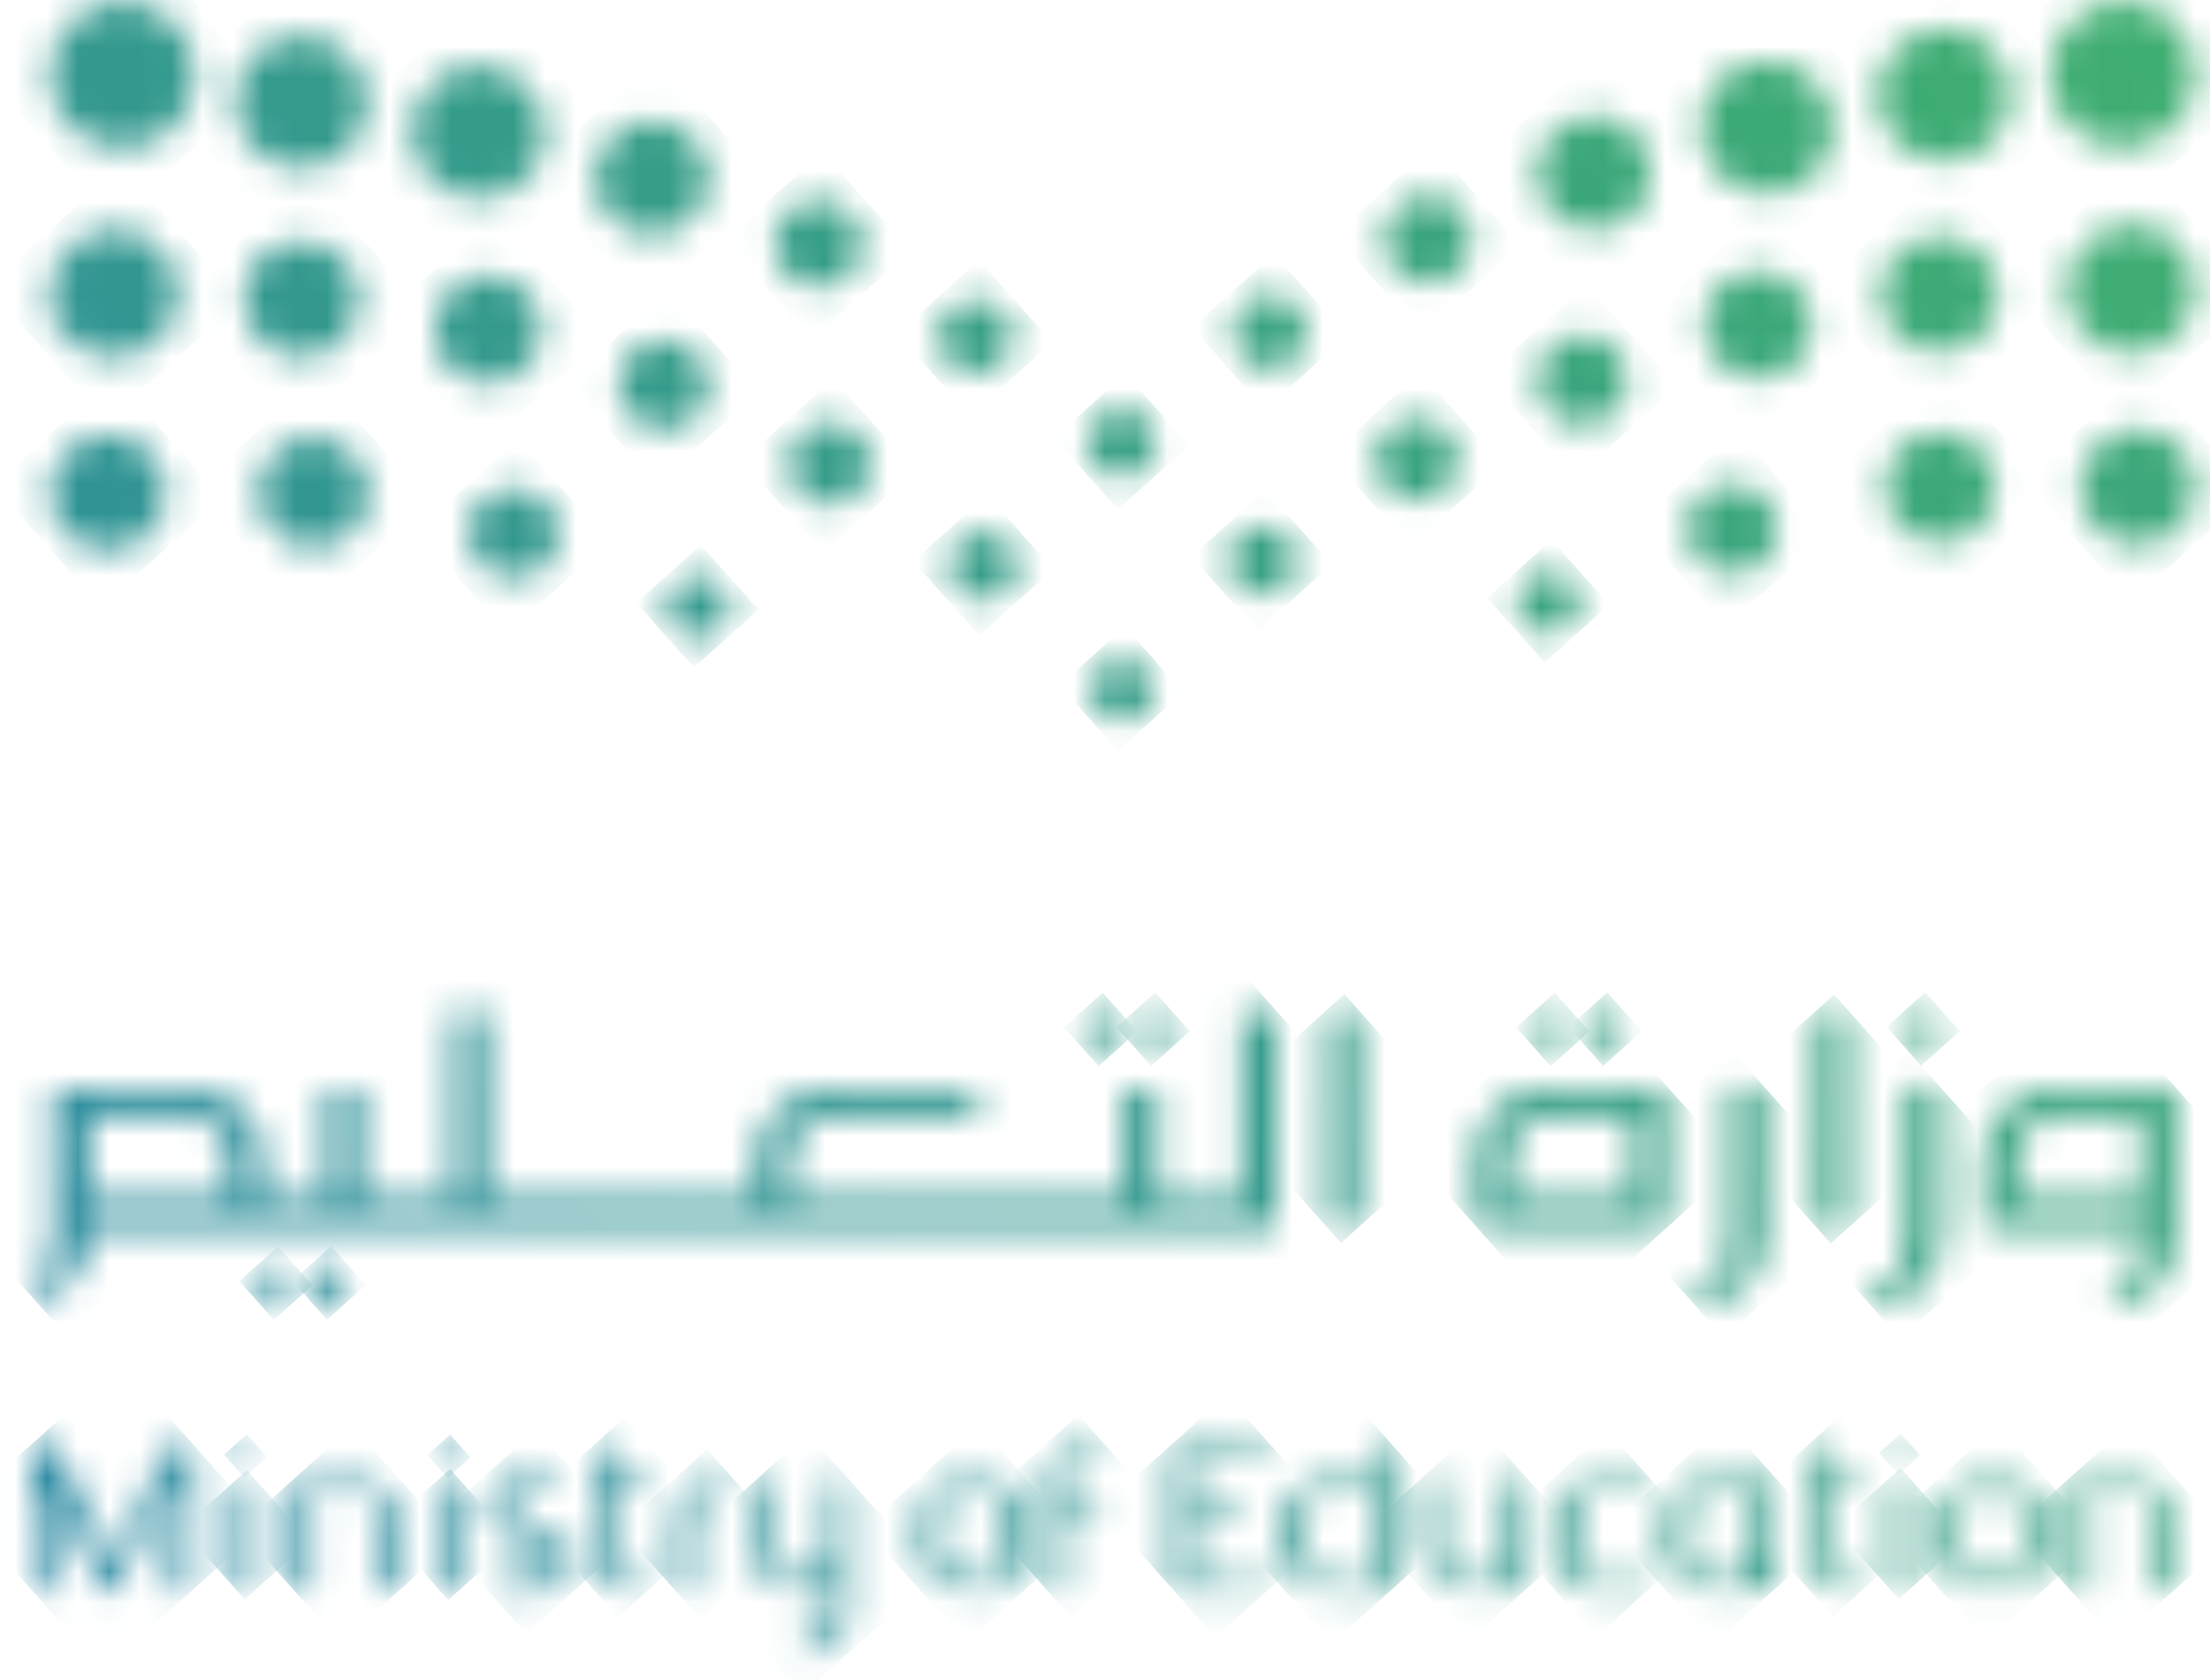 <svg xmlns="http://www.w3.org/2000/svg" width="71" height="54" fill="none"><mask id="a" width="5" height="5" x="66" y="13" maskUnits="userSpaceOnUse" style="mask-type:luminance"><path fill="#fff" d="M68.68 13.82c-.963 0-1.828.902-1.828 1.853 0 .476.195.952.538 1.296.343.344.817.557 1.29.541a1.84 1.84 0 0 0 1.29-.541c.343-.345.538-.804.538-1.296 0-.475-.18-.967-.538-1.312a1.84 1.84 0 0 0-1.29-.54Z"/></mask><g mask="url(#a)"><path fill="url(#b)" d="m68.87 11.927-3.882 3.487 3.472 3.9 3.882-3.487-3.471-3.9Z"/></g><mask id="c" width="4" height="4" x="54" y="15" maskUnits="userSpaceOnUse" style="mask-type:luminance"><path fill="#fff" d="M54.41 16.324a1.426 1.426 0 0 0 .588 1.935 1.405 1.405 0 0 0 1.665-.246c.098-.082.18-.197.245-.328a1.426 1.426 0 0 0-1.258-2.1c-.506 0-.995.263-1.24.739Z"/></mask><g mask="url(#c)"><path fill="url(#d)" d="m55.825 13.903-3.274 2.94 2.905 3.265 3.274-2.94-2.905-3.264Z"/></g><mask id="e" width="5" height="5" x="60" y="13" maskUnits="userSpaceOnUse" style="mask-type:luminance"><path fill="#fff" d="M60.94 14.586c-.572.77-.441 1.87.326 2.46a1.737 1.737 0 0 0 2.302-.132.64.64 0 0 0 .13-.164c.588-.77.457-1.87-.31-2.46a1.753 1.753 0 0 0-2.433.295"/></mask><g mask="url(#e)"><path fill="url(#f)" d="m62.5 11.927-4.004 3.596 3.57 4.01 4.003-3.596-3.569-4.01Z"/></g><mask id="g" width="3" height="3" x="48" y="18" maskUnits="userSpaceOnUse" style="mask-type:luminance"><path fill="#fff" d="M49.738 18.375c-.523 0-.98.46-.98.984a.97.97 0 0 0 .277.69c.18.18.425.295.703.295a.948.948 0 0 0 .702-.296.906.906 0 0 0 .278-.689c0-.262-.098-.525-.278-.705a.999.999 0 0 0-.702-.279Z"/></mask><g mask="url(#g)"><path fill="url(#h)" d="m49.846 17.353-2.069 1.858 1.85 2.078 2.07-1.858-1.85-2.078Z"/></g><mask id="i" width="5" height="5" x="1" y="13" maskUnits="userSpaceOnUse" style="mask-type:luminance"><path fill="#fff" d="M3.47 13.984c-.947 0-1.861.87-1.845 1.853 0 .476.196.952.539 1.296.343.344.833.541 1.306.541a1.84 1.84 0 0 0 1.29-.541c.343-.344.555-.82.538-1.296 0-.475-.195-.95-.538-1.295-.327-.328-.784-.541-1.241-.541H3.47"/></mask><g mask="url(#i)"><path fill="url(#j)" d="M3.664 12.107-.22 15.594l3.471 3.9 3.883-3.487-3.471-3.9Z"/></g><mask id="k" width="3" height="4" x="15" y="15" maskUnits="userSpaceOnUse" style="mask-type:luminance"><path fill="#fff" d="M15.83 15.898a1.411 1.411 0 0 0-.572 1.919 1.437 1.437 0 0 0 1.926.59 1.5 1.5 0 0 0 .327-.246c.44-.442.555-1.115.245-1.672a1.442 1.442 0 0 0-1.257-.755c-.506 0-.457.05-.67.164Z"/></mask><g mask="url(#k)"><path fill="url(#l)" d="m16.64 14.133-3.261 2.93 2.916 3.276 3.262-2.93-2.916-3.276Z"/></g><mask id="m" width="4" height="4" x="8" y="14" maskUnits="userSpaceOnUse" style="mask-type:luminance"><path fill="#fff" d="M8.989 14.438a1.785 1.785 0 0 0-.294 2.46c.587.77 1.681.902 2.448.311a.64.64 0 0 0 .164-.13 1.74 1.74 0 0 0 .13-2.313 1.751 1.751 0 0 0-1.387-.672c-.523 0-.751.115-1.061.36"/></mask><g mask="url(#m)"><path fill="url(#n)" d="M10.235 12.115 6.23 15.71l3.57 4.01 4.004-3.596-3.57-4.01Z"/></g><mask id="o" width="4" height="4" x="49" y="10" maskUnits="userSpaceOnUse" style="mask-type:luminance"><path fill="#fff" d="M49.541 11.65c-.31.705 0 1.557.735 1.886a1.44 1.44 0 0 0 1.567-.296 1.31 1.31 0 0 0 .294-.443c.31-.721 0-1.557-.734-1.885a1.297 1.297 0 0 0-.556-.115c-.555 0-1.077.328-1.306.853Z"/></mask><g mask="url(#o)"><path fill="url(#p)" d="m50.98 9.16-3.25 2.918 2.895 3.252 3.25-2.918L50.98 9.16Z"/></g><mask id="q" width="6" height="5" x="65" y="0" maskUnits="userSpaceOnUse" style="mask-type:luminance"><path fill="#fff" d="M68.19.07c-1.209 0-2.335 1.115-2.303 2.329-.016.607.245 1.197.686 1.64.425.426 1.012.689 1.616.672a2.33 2.33 0 0 0 1.65-.672 2.348 2.348 0 0 0 .669-1.624c0-.59-.245-1.23-.67-1.656a2.285 2.285 0 0 0-1.6-.672h-.065"/></mask><g mask="url(#q)"><path fill="url(#r)" d="m68.416-2.292-4.893 4.394 4.375 4.914 4.892-4.394-4.374-4.914Z"/></g><mask id="s" width="3" height="3" x="39" y="9" maskUnits="userSpaceOnUse" style="mask-type:luminance"><path fill="#fff" d="M39.664 10.403c-.147.64.245 1.279.865 1.426.408.099.816-.032 1.094-.328.147-.147.261-.344.31-.557a1.197 1.197 0 0 0-.865-1.427 1.423 1.423 0 0 0-.261-.033c-.54 0-1.013.361-1.143.919Z"/></mask><g mask="url(#s)"><path fill="url(#t)" d="m40.93 8.17-2.63 2.361 2.34 2.629 2.63-2.361-2.34-2.629Z"/></g><mask id="u" width="4" height="4" x="44" y="6" maskUnits="userSpaceOnUse" style="mask-type:luminance"><path fill="#fff" d="M44.56 7.223a1.401 1.401 0 0 0 .832 1.788c.523.18 1.094.049 1.453-.328.13-.132.245-.312.327-.509a1.406 1.406 0 0 0-.816-1.787 1.203 1.203 0 0 0-.474-.082c-.571 0-1.094.344-1.306.918"/></mask><g mask="url(#u)"><path fill="url(#v)" d="m46.032 4.705-3.165 2.842 2.819 3.166 3.164-2.842-2.819-3.166Z"/></g><mask id="w" width="4" height="5" x="49" y="3" maskUnits="userSpaceOnUse" style="mask-type:luminance"><path fill="#fff" d="M49.595 4.758c-.441.886-.082 1.984.8 2.41.702.378 1.55.214 2.09-.327.13-.131.228-.279.326-.46.44-.885.081-1.984-.784-2.426a1.814 1.814 0 0 0-.816-.197c-.653 0-1.29.36-1.616 1Z"/></mask><g mask="url(#w)"><path fill="url(#x)" d="m51.432 1.676-4.163 3.738 3.7 4.157 4.163-3.739-3.7-4.156Z"/></g><mask id="y" width="5" height="6" x="54" y="1" maskUnits="userSpaceOnUse" style="mask-type:luminance"><path fill="#fff" d="M55.011 2.927a2.125 2.125 0 0 0 .604 2.935c.85.59 1.943.427 2.645-.262.082-.082.196-.197.245-.312a2.146 2.146 0 0 0-.588-2.951 2.126 2.126 0 0 0-1.159-.345c-.686 0-1.355.328-1.763.951"/></mask><g mask="url(#y)"><path fill="url(#z)" d="m57.013-.45-4.868 4.372 4.33 4.865 4.868-4.372-4.33-4.865Z"/></g><mask id="A" width="5" height="6" x="60" y="0" maskUnits="userSpaceOnUse" style="mask-type:luminance"><path fill="#fff" d="M60.858 1.675c-.767.885-.653 2.214.229 2.984.865.722 2.09.656 2.857-.115l.114-.114a2.13 2.13 0 0 0-.245-2.985 2.123 2.123 0 0 0-1.355-.492c-.473 0-1.191.246-1.6.754"/></mask><g mask="url(#A)"><path fill="url(#B)" d="m62.682-1.466-4.807 4.318 4.287 4.816 4.808-4.317-4.288-4.817Z"/></g><mask id="C" width="5" height="5" x="66" y="7" maskUnits="userSpaceOnUse" style="mask-type:luminance"><path fill="#fff" d="M66.442 9.292a2 2 0 0 0 .604 1.443c.375.377.881.59 1.42.59.555 0 1.061-.196 1.453-.59.375-.377.588-.918.571-1.443a2.04 2.04 0 0 0-.571-1.443 2.067 2.067 0 0 0-1.437-.607c-1.06 0-2.057.968-2.04 2.05Z"/></mask><g mask="url(#C)"><path fill="url(#D)" d="m68.683 5.138-4.308 3.87 3.852 4.327 4.308-3.869-3.852-4.328Z"/></g><mask id="E" width="3" height="4" x="39" y="16" maskUnits="userSpaceOnUse" style="mask-type:luminance"><path fill="#fff" d="M39.487 17.873c-.082.59.327 1.148.93 1.214.344.049.687-.066.916-.312.163-.164.26-.377.294-.623a1.085 1.085 0 0 0-.931-1.215h-.147c-.523 0-.997.394-1.062.936Z"/></mask><g mask="url(#E)"><path fill="url(#F)" d="m40.658 15.751-2.373 2.132 2.122 2.384 2.373-2.132-2.122-2.384Z"/></g><mask id="G" width="3" height="4" x="44" y="13" maskUnits="userSpaceOnUse" style="mask-type:luminance"><path fill="#fff" d="M44.252 14.403c-.196.69.212 1.41.898 1.608.474.13.947 0 1.274-.328.163-.164.26-.345.342-.558a1.308 1.308 0 0 0-1.257-1.656 1.29 1.29 0 0 0-1.24.95"/></mask><g mask="url(#G)"><path fill="url(#H)" d="m45.64 11.983-2.933 2.634 2.612 2.934 2.933-2.634-2.612-2.934Z"/></g><mask id="I" width="5" height="5" x="54" y="8" maskUnits="userSpaceOnUse" style="mask-type:luminance"><path fill="#fff" d="M55.03 9.53a1.73 1.73 0 0 0 .554 2.36 1.717 1.717 0 0 0 2.106-.245c.082-.082.164-.197.245-.312a1.698 1.698 0 0 0-.571-2.345 1.706 1.706 0 0 0-.882-.246 1.7 1.7 0 0 0-1.453.804"/></mask><g mask="url(#I)"><path fill="url(#J)" d="m56.67 6.75-3.932 3.531 3.493 3.925 3.931-3.531-3.493-3.924Z"/></g><mask id="K" width="5" height="5" x="60" y="7" maskUnits="userSpaceOnUse" style="mask-type:luminance"><path fill="#fff" d="M60.872 8.29a1.872 1.872 0 0 0 .261 2.607c.735.607 1.796.525 2.466-.131l.13-.131a1.822 1.822 0 0 0-.261-2.591 1.842 1.842 0 0 0-1.16-.427c-.407 0-1.06.23-1.42.673"/></mask><g mask="url(#K)"><path fill="url(#L)" d="m62.516 5.515-4.211 3.782 3.754 4.217 4.21-3.781-3.753-4.218Z"/></g><mask id="M" width="6" height="5" x="1" y="0" maskUnits="userSpaceOnUse" style="mask-type:luminance"><path fill="#fff" d="M3.928.07c-1.192 0-2.319 1.1-2.302 2.33a2.283 2.283 0 0 0 .67 1.656 2.342 2.342 0 0 0 1.648.673c.62 0 1.192-.246 1.616-.673.441-.443.686-1.05.67-1.656 0-.607-.245-1.197-.67-1.624C5.136.35 4.564.087 3.977.087h-.05"/></mask><g mask="url(#M)"><path fill="url(#N)" d="M4.178-2.261-.715 2.133 3.66 7.047l4.892-4.394L4.178-2.26Z"/></g><mask id="O" width="3" height="3" x="30" y="9" maskUnits="userSpaceOnUse" style="mask-type:luminance"><path fill="#fff" d="M31.075 9.681c-.636.148-1.012.771-.881 1.41a1.191 1.191 0 0 0 1.42.87c.212-.05.408-.164.555-.312.278-.279.408-.705.327-1.099a1.183 1.183 0 0 0-1.143-.902c-.523 0-.18 0-.278.033Z"/></mask><g mask="url(#O)"><path fill="url(#P)" d="m31.457 8.366-2.629 2.36 2.34 2.629 2.628-2.361-2.34-2.628Z"/></g><mask id="Q" width="4" height="4" x="24" y="6" maskUnits="userSpaceOnUse" style="mask-type:luminance"><path fill="#fff" d="M25.818 6.535a1.38 1.38 0 0 0-.816 1.788c.261.705 1.045 1.098 1.763.82.196-.066.36-.18.506-.312.376-.377.506-.935.327-1.46a1.368 1.368 0 0 0-1.306-.918c-.164 0-.31.033-.474.082Z"/></mask><g mask="url(#Q)"><path fill="url(#R)" d="m26.426 4.892-3.164 2.842 2.818 3.167 3.164-2.842-2.818-3.167Z"/></g><mask id="S" width="4" height="5" x="19" y="3" maskUnits="userSpaceOnUse" style="mask-type:luminance"><path fill="#fff" d="M20.14 4.103a1.827 1.827 0 0 0-.8 2.443 1.786 1.786 0 0 0 2.416.788 1.92 1.92 0 0 0 .457-.328c.539-.542.702-1.394.327-2.1-.31-.639-.947-1-1.6-1-.653 0-.539.066-.8.197Z"/></mask><g mask="url(#S)"><path fill="url(#T)" d="m21.107 1.882-4.15 3.727 3.7 4.157 4.15-3.727-3.7-4.157Z"/></g><mask id="U" width="5" height="5" x="13" y="2" maskUnits="userSpaceOnUse" style="mask-type:luminance"><path fill="#fff" d="M15.371 2.14c-.391 0-.8.115-1.159.345-.963.64-1.24 1.968-.587 2.935a2.135 2.135 0 0 0 2.938.59 1.58 1.58 0 0 0 .31-.245c.702-.705.85-1.804.262-2.657a2.134 2.134 0 0 0-1.764-.951"/></mask><g mask="url(#U)"><path fill="url(#V)" d="m15.598-.236-4.856 4.361 4.331 4.866 4.856-4.362-4.33-4.865Z"/></g><mask id="W" width="5" height="5" x="7" y="1" maskUnits="userSpaceOnUse" style="mask-type:luminance"><path fill="#fff" d="M8.336 1.68a2.114 2.114 0 0 0-.261 2.968c.767.886 2.09.984 2.971.246l.115-.114a2.127 2.127 0 0 0 .114-2.87 2.104 2.104 0 0 0-1.6-.738c-.588 0-.963.164-1.372.508"/></mask><g mask="url(#W)"><path fill="url(#X)" d="M9.92-1.17 5.114 3.149l4.288 4.817 4.807-4.317L9.92-1.17Z"/></g><mask id="Y" width="5" height="5" x="1" y="7" maskUnits="userSpaceOnUse" style="mask-type:luminance"><path fill="#fff" d="M3.65 7.39c-1.078 0-2.025 1.001-2.025 2.05 0 1.05.212 1.05.604 1.444.376.377.914.59 1.437.573a2.02 2.02 0 0 0 1.436-.573 2.05 2.05 0 0 0 .588-1.46c0-.557-.212-1.05-.588-1.427a2.01 2.01 0 0 0-1.436-.606h-.017Z"/></mask><g mask="url(#Y)"><path fill="url(#Z)" d="M3.886 5.353-.41 9.21l3.841 4.315 4.296-3.858-3.841-4.315Z"/></g><mask id="aa" width="3" height="3" x="30" y="17" maskUnits="userSpaceOnUse" style="mask-type:luminance"><path fill="#fff" d="M31.453 17.102a1.074 1.074 0 0 0-.93 1.214c.08.59.62 1.017 1.208.935.245-.033.457-.131.62-.296.23-.23.36-.574.31-.918a1.074 1.074 0 0 0-1.06-.935h-.148Z"/></mask><g mask="url(#aa)"><path fill="url(#ab)" d="m31.713 15.908-2.373 2.131 2.122 2.384 2.373-2.131-2.122-2.384Z"/></g><mask id="ac" width="3" height="4" x="25" y="13" maskUnits="userSpaceOnUse" style="mask-type:luminance"><path fill="#fff" d="M26.31 13.652a1.308 1.308 0 0 0-.898 1.607 1.301 1.301 0 0 0 1.6.902c.229-.082.409-.18.555-.345.327-.328.474-.803.327-1.279a1.304 1.304 0 0 0-1.24-.951c-.556 0-.23 0-.344.05"/></mask><g mask="url(#ac)"><path fill="url(#ad)" d="m26.777 12.178-2.933 2.634 2.622 2.947 2.933-2.635-2.622-2.946Z"/></g><mask id="ae" width="4" height="4" x="19" y="10" maskUnits="userSpaceOnUse" style="mask-type:luminance"><path fill="#fff" d="M20.758 11.076a1.422 1.422 0 0 0-.735 1.87 1.435 1.435 0 0 0 1.878.737c.163-.065.31-.164.44-.295a1.426 1.426 0 0 0 .294-1.574 1.436 1.436 0 0 0-1.306-.853c-.538 0-.375.033-.57.115Z"/></mask><g mask="url(#ae)"><path fill="url(#af)" d="m21.456 9.363-3.249 2.918 2.895 3.252 3.249-2.918-2.895-3.252Z"/></g><mask id="ag" width="5" height="5" x="13" y="8" maskUnits="userSpaceOnUse" style="mask-type:luminance"><path fill="#fff" d="M14.784 9.137c-.783.492-1.028 1.541-.555 2.345a1.696 1.696 0 0 0 2.335.574 1.715 1.715 0 0 0 .555-2.361 1.726 1.726 0 0 0-1.47-.804c-.57 0-.62.082-.897.246"/></mask><g mask="url(#ag)"><path fill="url(#ah)" d="m15.868 6.954-3.93 3.53 3.503 3.937 3.931-3.53-3.504-3.937Z"/></g><mask id="ai" width="5" height="5" x="7" y="7" maskUnits="userSpaceOnUse" style="mask-type:luminance"><path fill="#fff" d="M8.529 8.191a1.836 1.836 0 0 0-.245 2.591c.637.787 1.796.919 2.563.263a1.846 1.846 0 0 0 .261-2.591 1.871 1.871 0 0 0-1.436-.673c-.539 0-.817.131-1.16.41"/></mask><g mask="url(#ai)"><path fill="url(#aj)" d="m9.906 5.726-4.21 3.782 3.753 4.217 4.211-3.781-3.754-4.218Z"/></g><mask id="ak" width="3" height="3" x="21" y="18" maskUnits="userSpaceOnUse" style="mask-type:luminance"><path fill="#fff" d="M22.41 18.524c-.523 0-.98.46-.98.985 0 .262.098.525.277.705.18.18.441.295.703.279a.96.96 0 0 0 .686-.279.93.93 0 0 0 .294-.705.994.994 0 0 0-.294-.706.939.939 0 0 0-.67-.295h-.033l.017.016Z"/></mask><g mask="url(#ak)"><path fill="url(#al)" d="m22.514 17.517-2.069 1.858 1.85 2.078 2.07-1.858-1.85-2.078Z"/></g><mask id="am" width="4" height="3" x="34" y="13" maskUnits="userSpaceOnUse" style="mask-type:luminance"><path fill="#fff" d="M36.044 13.133c-.572 0-1.095.525-1.095 1.099 0 .295.114.574.31.788.197.196.474.311.768.311.294 0 .572-.115.768-.311.212-.214.31-.493.31-.788 0-.295-.114-.558-.31-.771a1.092 1.092 0 0 0-.752-.328Z"/></mask><g mask="url(#am)"><path fill="url(#an)" d="m36.16 12.015-2.29 2.055 2.046 2.299 2.288-2.055-2.046-2.299Z"/></g><mask id="ao" width="3" height="3" x="35" y="21" maskUnits="userSpaceOnUse" style="mask-type:luminance"><path fill="#fff" d="M35.059 22.164a1.007 1.007 0 0 0 .98 1 1 1 0 0 0 .702-.278c.196-.197.294-.46.294-.706a.956.956 0 0 0-.294-.705.974.974 0 0 0-.702-.295c-.523 0-.996.476-.98 1"/></mask><g mask="url(#ao)"><path fill="url(#ap)" d="m36.14 20.143-2.093 1.88 1.872 2.103 2.093-1.88-1.872-2.103Z"/></g><mask id="aq" width="3" height="6" x="33" y="46" maskUnits="userSpaceOnUse" style="mask-type:luminance"><path fill="#fff" d="M35.107 46.453c-.26 0-.506.033-.718.115a1.304 1.304 0 0 0-.522.36c-.213.247-.229.558-.261.952v3.23h.603v-2.197h1.045v-.394h-1.028v-.492c0-.213.016-.41.065-.59.05-.164.098-.295.18-.377a.587.587 0 0 1 .294-.197c.097-.033.212-.05.359-.05h.359v-.36h-.376Z"/></mask><g mask="url(#aq)"><path fill="url(#ar)" d="M34.648 45.47 31.3 48.478l3.134 3.52 3.346-3.005-3.133-3.521Z"/></g><mask id="as" width="4" height="7" x="24" y="47" maskUnits="userSpaceOnUse" style="mask-type:luminance"><path fill="#fff" d="M26.634 47.555v1.984c0 .213-.033.41-.065.59-.05.164-.098.296-.18.378a.718.718 0 0 1-.294.196c-.081.033-.18.033-.294.05a.82.82 0 0 1-.31-.05.624.624 0 0 1-.294-.197 1.014 1.014 0 0 1-.18-.377 2.958 2.958 0 0 1-.065-.59v-1.984h-.62v2.131c.033.394.065.722.261.952.13.164.31.279.523.36.18.066.375.099.62.115h.082c.244 0 .44-.049.62-.115.033 0 .065-.032.082-.049 0 0 .032-.016.049-.032h.032v.655c0 .214-.016.41-.065.59a1.014 1.014 0 0 1-.18.378.587.587 0 0 1-.294.197 1.208 1.208 0 0 1-.359.049l.033.36c.261 0 .49-.049.702-.114.212-.082.376-.197.523-.36.212-.247.228-.558.26-.952v-4.165h-.62.033Z"/></mask><g mask="url(#as)"><path fill="url(#at)" d="m25.956 46.062-4.393 3.946 4.07 4.572 4.393-3.946-4.07-4.572Z"/></g><mask id="au" width="2" height="2" x="7" y="46" maskUnits="userSpaceOnUse" style="mask-type:luminance"><path fill="#fff" d="M7.547 46.781v.115a.327.327 0 1 0 .653 0v-.115a.328.328 0 0 0-.326-.328.328.328 0 0 0-.327.328Z"/></mask><g mask="url(#au)"><path fill="url(#av)" d="m7.926 46.094-.73.656.653.734.73-.656-.653-.734Z"/></g><mask id="aw" width="2" height="5" x="7" y="47" maskUnits="userSpaceOnUse" style="mask-type:luminance"><path fill="#fff" d="M7.547 47.594v3.51H8.2v-3.51h-.653Z"/></mask><g mask="url(#aw)"><path fill="url(#ax)" d="m7.933 47.245-2.093 1.88 2.024 2.274 2.093-1.88-2.024-2.274Z"/></g><mask id="ay" width="1" height="2" x="14" y="46" maskUnits="userSpaceOnUse" style="mask-type:luminance"><path fill="#fff" d="M14.098 46.781v.115c0 .18.147.328.326.328.18 0 .327-.147.327-.328v-.115a.328.328 0 0 0-.327-.328.328.328 0 0 0-.326.328Z"/></mask><g mask="url(#ay)"><path fill="url(#az)" d="m14.461 46.102-.73.656.653.734.73-.656-.653-.734Z"/></g><mask id="aA" width="1" height="5" x="14" y="47" maskUnits="userSpaceOnUse" style="mask-type:luminance"><path fill="#fff" d="M14.098 47.555v3.558h.653v-3.558h-.653Z"/></mask><g mask="url(#aA)"><path fill="url(#aB)" d="m14.461 47.208-2.117 1.901 2.056 2.31 2.118-1.901-2.057-2.31Z"/></g><mask id="aC" width="2" height="2" x="60" y="46" maskUnits="userSpaceOnUse" style="mask-type:luminance"><path fill="#fff" d="M60.695 46.781v.033c0 .18.147.328.327.328.18 0 .327-.148.327-.328v-.033a.328.328 0 0 0-.327-.328.328.328 0 0 0-.327.328Z"/></mask><g mask="url(#aC)"><path fill="url(#aD)" d="m61.061 46.064-.694.623.62.698.695-.624-.62-.697Z"/></g><mask id="aE" width="2" height="5" x="60" y="47" maskUnits="userSpaceOnUse" style="mask-type:luminance"><path fill="#fff" d="M60.695 47.555v3.558h.653v-3.558h-.653Z"/></mask><g mask="url(#aE)"><path fill="url(#aF)" d="m61.063 47.176-2.118 1.902 2.057 2.31 2.118-1.901-2.057-2.31Z"/></g><mask id="aG" width="5" height="5" x="45" y="47" maskUnits="userSpaceOnUse" style="mask-type:luminance"><path fill="#fff" d="M48.401 47.556v3.197h-1.224a.855.855 0 0 1-.849-.852v-2.346h-.637v1.853c0 .657.213 1 .392 1.214.13.164.31.279.523.36.18.066.375.116.62.116h1.845v-3.559h-.653l-.017.017Z"/></mask><g mask="url(#aG)"><path fill="url(#aH)" d="m47.553 45.818-3.639 3.268 3.254 3.655 3.639-3.268-3.254-3.655Z"/></g><mask id="aI" width="4" height="6" x="41" y="46" maskUnits="userSpaceOnUse" style="mask-type:luminance"><path fill="#fff" d="M41.98 49.913v-1.148c0-.475.393-.852.85-.852h1.224v2.87H42.83a.855.855 0 0 1-.85-.853m2.09-3.477v1.099h-1.29c-.228 0-.44.049-.62.115a1.2 1.2 0 0 0-.522.36c-.278.328-.392.706-.392 1.214v.18c0 .656.212 1 .392 1.214.13.164.31.279.522.36.18.066.392.099.62.115h1.944v-4.657h-.653Z"/></mask><g mask="url(#aI)"><path fill="url(#aJ)" d="m43.169 44.68-4.235 3.804 3.852 4.328 4.235-3.804-3.852-4.327Z"/></g><mask id="aK" width="4" height="5" x="66" y="47" maskUnits="userSpaceOnUse" style="mask-type:luminance"><path fill="#fff" d="M66.488 47.556v3.558h.653V47.9h1.225c.473 0 .849.377.849.853v2.345h.669v-1.87c0-.525-.114-.885-.392-1.213a1.2 1.2 0 0 0-.522-.361 1.818 1.818 0 0 0-.62-.115h-1.863v.017Z"/></mask><g mask="url(#aK)"><path fill="url(#aL)" d="m68.37 45.807-3.651 3.279 3.275 3.68 3.651-3.28-3.275-3.68Z"/></g><mask id="aM" width="4" height="5" x="49" y="47" maskUnits="userSpaceOnUse" style="mask-type:luminance"><path fill="#fff" d="M51.436 47.57c-.228 0-.424.05-.604.115a1.304 1.304 0 0 0-.522.36c-.196.23-.392.526-.392.985v.443c0 .508.114.885.392 1.197.13.147.31.279.522.344.18.066.376.098.604.115h1.551v-.344h-1.486a.845.845 0 0 1-.848-.853s-.033-.394-.033-.607c0-.213.033-.558.033-.558 0-.475.375-.852.849-.852h1.485v-.345h-1.55Z"/></mask><g mask="url(#aM)"><path fill="url(#aN)" d="m51.629 45.963-3.469 3.115 3.123 3.509 3.469-3.116-3.123-3.508Z"/></g><mask id="aO" width="4" height="5" x="15" y="47" maskUnits="userSpaceOnUse" style="mask-type:luminance"><path fill="#fff" d="M16.413 47.516c-.212.082-.359.18-.506.345a.918.918 0 0 0 0 1.164c.147.164.327.295.54.377.146.05.293.082.473.115h.032c.212.016.441.05.588.23.163.196.196.377.098.54-.212.362-.62.41-.98.41h-.734v.46h1.175c.49-.05.85-.213 1.094-.476a.858.858 0 0 0 .18-.787.935.935 0 0 0-.18-.36 1.399 1.399 0 0 0-.539-.378 1.501 1.501 0 0 0-.408-.082c-.343-.049-.75-.098-.832-.508-.066-.279.179-.492.44-.574a1.08 1.08 0 0 1 .343-.05h.67V47.5h-.768c-.245 0-.49.016-.718.098"/></mask><g mask="url(#aO)"><path fill="url(#aP)" d="m17.229 45.944-3.42 3.072 3.1 3.484 3.42-3.072-3.1-3.484Z"/></g><mask id="aQ" width="7" height="6" x="0" y="46" maskUnits="userSpaceOnUse" style="mask-type:luminance"><path fill="#fff" d="m5.441 46.453-1.796 3.624H3.58v-.016l-1.828-3.608H.984v4.657h.653v-3.329l1.698 3.33h.343l1.698-3.444.13-.23v3.673h.686v-4.657h-.75Z"/></mask><g mask="url(#aQ)"><path fill="url(#aR)" d="m3.896 43.825-5.197 4.667 4.614 5.184 5.197-4.668-4.614-5.183Z"/></g><mask id="aS" width="4" height="6" x="37" y="46" maskUnits="userSpaceOnUse" style="mask-type:luminance"><path fill="#fff" d="M37.656 46.453v4.657h3.118v-.344H38.31v-1.968h1.65v-.36h-1.65v-1.591h2.465v-.394h-3.118Z"/></mask><g mask="url(#aS)"><path fill="url(#aT)" d="m39.4 44.84-4.04 3.629 3.688 4.144 4.04-3.629L39.4 44.84Z"/></g><mask id="aU" width="2" height="6" x="19" y="46" maskUnits="userSpaceOnUse" style="mask-type:luminance"><path fill="#fff" d="M19.044 46.5v3.181c.032.394.065.706.26.952.132.163.311.278.523.36.196.082.441.115.719.115h.277v-.344h-.245a.954.954 0 0 1-.375-.066.624.624 0 0 1-.294-.197 1.014 1.014 0 0 1-.18-.377 2.957 2.957 0 0 1-.065-.59v-1.525h1.029v-.46h-1.045V46.5h-.62.016Z"/></mask><g mask="url(#aU)"><path fill="url(#aV)" d="m20.051 45.568-3.274 2.94 3.08 3.46 3.274-2.94-3.08-3.46Z"/></g><mask id="aW" width="3" height="5" x="21" y="47" maskUnits="userSpaceOnUse" style="mask-type:luminance"><path fill="#fff" d="M23.211 47.57c-.277 0-.522.05-.735.132a1.286 1.286 0 0 0-.538.377c-.212.246-.245.574-.278 1v2.066h.637v-1.918c0-.23.032-.443.065-.607.05-.164.114-.295.196-.394a.704.704 0 0 1 .31-.213c.115-.033.245-.05.408-.05h.278v-.376h-.327l-.016-.017Z"/></mask><g mask="url(#aW)"><path fill="url(#aX)" d="m22.718 46.577-2.812 2.525 2.6 2.921 2.812-2.525-2.6-2.921Z"/></g><mask id="aY" width="4" height="5" x="62" y="47" maskUnits="userSpaceOnUse" style="mask-type:luminance"><path fill="#fff" d="M62.994 49.752c-.049-.443-.065-1.23.261-1.59a.853.853 0 0 1 .604-.263h.262c.685 0 .832.689.881.984.033.23.066.672 0 1.066a1.15 1.15 0 0 1-.18.476.85.85 0 0 1-.669.344h-.26c-.703 0-.85-.722-.882-1.017m.816-2.197h-.017c-.228 0-.424.049-.604.114a1.39 1.39 0 0 0-.506.345c-.18.213-.391.541-.391 1.18v.247c0 .508.114.869.391 1.18.131.148.31.28.506.345.18.065.376.098.604.114h.409c.228 0 .424-.049.604-.114.196-.082.375-.197.506-.345.261-.311.392-.672.392-1.18v-.246c0-.509-.115-.87-.392-1.181a1.215 1.215 0 0 0-.506-.345 2.198 2.198 0 0 0-.604-.114h-.392Z"/></mask><g mask="url(#aY)"><path fill="url(#aZ)" d="m64.194 45.799-3.651 3.28 3.264 3.667 3.651-3.28-3.264-3.667Z"/></g><mask id="ba" width="5" height="5" x="53" y="47" maskUnits="userSpaceOnUse" style="mask-type:luminance"><path fill="#fff" d="M54.228 49.9s-.032-.278-.032-.557.032-.558.032-.558c0-.475.392-.869.865-.869h1.241v1.985c0 .475-.424.869-.914.869h-.343a.873.873 0 0 1-.865-.87m.832-2.344h-.016c-.228 0-.44.049-.62.114a1.36 1.36 0 0 0-.539.361c-.277.328-.408.705-.408 1.246v.443c.065.36.196.656.408.902.147.164.327.279.539.36.098.034.212.066.31.083.229.049.424.033.637.049.13 0 .228 0 .359-.016.114-.033.245-.05.359-.099a.863.863 0 0 0 .245-.131l.033-.033v.263h.669v-3.559h-1.976v.017Z"/></mask><g mask="url(#ba)"><path fill="url(#bb)" d="m55.448 45.704-3.749 3.366 3.352 3.766 3.748-3.367-3.351-3.765Z"/></g><mask id="bc" width="2" height="6" x="58" y="46" maskUnits="userSpaceOnUse" style="mask-type:luminance"><path fill="#fff" d="M58.098 46.5v3.181c.032.394.065.706.26.952.148.163.311.278.523.36.196.082.441.115.719.115h.277v-.344h-.245a.954.954 0 0 1-.375-.066.624.624 0 0 1-.294-.197 1.014 1.014 0 0 1-.18-.377 2.957 2.957 0 0 1-.065-.59v-1.59h1.028v-.395h-1.028V46.5h-.62Z"/></mask><g mask="url(#bc)"><path fill="url(#bd)" d="m59.078 45.544-3.273 2.94 3.08 3.46 3.273-2.94-3.08-3.46Z"/></g><mask id="be" width="4" height="5" x="29" y="47" maskUnits="userSpaceOnUse" style="mask-type:luminance"><path fill="#fff" d="M30.213 49.752c-.049-.443-.082-1.23.261-1.59a.862.862 0 0 1 .62-.263h.262c.685 0 .849.689.881.984.033.23.066.672 0 1.066a1.15 1.15 0 0 1-.18.476.857.857 0 0 1-.685.344h-.261c-.702 0-.849-.722-.882-1.033m.817-2.181h-.017c-.228 0-.424.049-.604.114a1.389 1.389 0 0 0-.506.345c-.277.311-.392.689-.392 1.197v.246c0 .508.115.87.392 1.197.13.148.31.279.506.344.18.066.376.099.604.115h.408c.229 0 .425-.049.604-.115.196-.081.376-.196.507-.344.26-.312.391-.689.391-1.197v-.246c0-.508-.114-.87-.391-1.197a1.215 1.215 0 0 0-.507-.345 2.199 2.199 0 0 0-.604-.114h-.391Z"/></mask><g mask="url(#be)"><path fill="url(#bf)" d="m31.433 45.804-3.663 3.29 3.275 3.68 3.663-3.29-3.275-3.68Z"/></g><mask id="bg" width="4" height="5" x="9" y="47" maskUnits="userSpaceOnUse" style="mask-type:luminance"><path fill="#fff" d="M9.41 47.556v3.558h.653V47.9h1.225c.473 0 .848.377.848.853v2.345h.67v-1.87c0-.525-.114-.885-.392-1.213a1.2 1.2 0 0 0-.522-.361 1.817 1.817 0 0 0-.62-.115H9.41v.017Z"/></mask><g mask="url(#bg)"><path fill="url(#bh)" d="m11.323 45.838-3.651 3.28 3.275 3.679 3.651-3.28-3.275-3.679Z"/></g><mask id="bi" width="2" height="2" x="49" y="32" maskUnits="userSpaceOnUse" style="mask-type:luminance"><path fill="#fff" d="M49.3 33.122a.587.587 0 1 0 1.177 0 .587.587 0 1 0-1.176 0Z"/></mask><g mask="url(#bi)"><path fill="url(#bj)" d="m49.949 31.9-1.242 1.116 1.11 1.247 1.242-1.115-1.11-1.248Z"/></g><mask id="bk" width="3" height="8" x="60" y="34" maskUnits="userSpaceOnUse" style="mask-type:luminance"><path fill="#fff" d="M61.251 34.97v4.739c0 .295-.033.557-.082.77-.065.214-.13.378-.228.492a.838.838 0 0 1-.376.247c-.13.049-.31.065-.506.065h-.016l.049.59h.016c.376 0 .702-.049.996-.163a1.76 1.76 0 0 0 .718-.492c.31-.361.49-.853.555-1.476v-4.789h-1.11l-.016.016Z"/></mask><g mask="url(#bk)"><path fill="url(#bl)" d="M61.296 33.77 56.586 38l4.461 5.012 4.71-4.23-4.461-5.012Z"/></g><mask id="bm" width="2" height="8" x="58" y="32" maskUnits="userSpaceOnUse" style="mask-type:luminance"><path fill="#fff" d="M58.36 32.531v6.937h1.06v-6.937h-1.06Z"/></mask><g mask="url(#bm)"><path fill="url(#bn)" d="M58.926 31.963 54.91 35.57l3.907 4.39 4.016-3.608-3.907-4.389Z"/></g><mask id="bo" width="3" height="8" x="54" y="34" maskUnits="userSpaceOnUse" style="mask-type:luminance"><path fill="#fff" d="M55.568 34.97v4.739c0 .295-.033.557-.082.77-.066.214-.13.378-.229.492a.838.838 0 0 1-.375.247c-.13.049-.31.065-.506.065h-.017l.05.59h.016c.375 0 .702-.049.995-.163a1.76 1.76 0 0 0 .719-.492c.31-.361.49-.853.555-1.476v-4.789h-1.11l-.017.016Z"/></mask><g mask="url(#bo)"><path fill="url(#bp)" d="m55.632 33.746-4.71 4.23 4.461 5.013 4.71-4.23-4.461-5.013Z"/></g><mask id="bq" width="7" height="6" x="47" y="34" maskUnits="userSpaceOnUse" style="mask-type:luminance"><path fill="#fff" d="M48.5 37.183a1.32 1.32 0 0 1 1.322-1.329h2.661v2.657H48.5v-1.328Zm1.224-2.214a2.322 2.322 0 0 0-2.318 2.328v2.165h6.155v-4.477h-3.837v-.016Z"/></mask><g mask="url(#bq)"><path fill="url(#br)" d="m50.846 31.869-5.635 5.06 4.952 5.564 5.635-5.062-4.952-5.562Z"/></g><mask id="bs" width="2" height="2" x="34" y="32" maskUnits="userSpaceOnUse" style="mask-type:luminance"><path fill="#fff" d="M34.766 33.122a.587.587 0 1 0 1.176 0 .587.587 0 1 0-1.176 0Z"/></mask><g mask="url(#bs)"><path fill="url(#bt)" d="m35.425 31.9-1.241 1.116 1.11 1.247 1.242-1.115-1.11-1.248Z"/></g><mask id="bu" width="2" height="2" x="8" y="40" maskUnits="userSpaceOnUse" style="mask-type:luminance"><path fill="#fff" d="M8.266 41.27a.587.587 0 1 0 1.176 0 .587.587 0 1 0-1.176 0Z"/></mask><g mask="url(#bu)"><path fill="url(#bv)" d="m8.93 40.056-1.242 1.116 1.11 1.247 1.242-1.115-1.11-1.248Z"/></g><mask id="bw" width="3" height="2" x="9" y="40" maskUnits="userSpaceOnUse" style="mask-type:luminance"><path fill="#fff" d="M9.965 41.27a.587.587 0 1 0 1.176 0 .587.587 0 1 0-1.176 0Z"/></mask><g mask="url(#bw)"><path fill="url(#bx)" d="m10.636 40.049-1.241 1.115 1.11 1.248 1.242-1.116-1.11-1.247Z"/></g><mask id="by" width="2" height="2" x="36" y="32" maskUnits="userSpaceOnUse" style="mask-type:luminance"><path fill="#fff" d="M36.465 33.122a.587.587 0 1 0 1.176 0 .587.587 0 1 0-1.176 0Z"/></mask><g mask="url(#by)"><path fill="url(#bz)" d="m37.113 31.892-1.242 1.116 1.11 1.247 1.242-1.115-1.11-1.248Z"/></g><mask id="bA" width="3" height="2" x="50" y="32" maskUnits="userSpaceOnUse" style="mask-type:luminance"><path fill="#fff" d="M50.996 33.122a.587.587 0 1 0 1.176 0 .587.587 0 1 0-1.176 0Z"/></mask><g mask="url(#bA)"><path fill="url(#bB)" d="m51.636 31.892-1.242 1.116 1.111 1.247 1.242-1.115-1.11-1.248Z"/></g><mask id="bC" width="2" height="2" x="61" y="32" maskUnits="userSpaceOnUse" style="mask-type:luminance"><path fill="#fff" d="M61.219 33.122a.587.587 0 1 0 1.176 0 .587.587 0 1 0-1.176 0Z"/></mask><g mask="url(#bC)"><path fill="url(#bD)" d="M61.851 31.885 60.61 33l1.11 1.248 1.243-1.116-1.11-1.247Z"/></g><mask id="bE" width="40" height="10" x="1" y="32" maskUnits="userSpaceOnUse" style="mask-type:luminance"><path fill="#fff" d="M2.865 35.943c0-.033.033-.066.065-.066h3.201c.049 0 .081 0 .13.016a1.37 1.37 0 0 1 1.11 1.345v1.296h-4.49v-2.575l-.016-.017Zm37.03-3.412v5.986h-2.694v-3.542h-1.078v3.542H25.38v-1.246c0-.77.62-1.394 1.388-1.394h4.588v-.886h-4.67a2.382 2.382 0 0 0-2.383 2.395v1.148h-8.67v-5.986h-1.061v5.986h-2.988V34.99h-1.078v3.543h-2.04V37.45c0-.77-.246-1.377-.703-1.804-.408-.393-1.012-.623-1.763-.656H1.739v4.56c0 .295 0 .557-.066.77-.065.214-.13.378-.228.492a.837.837 0 0 1-.376.246c-.016 0-.049 0-.065.017v.623c.212-.033.424-.066.604-.148.294-.114.522-.278.718-.492.31-.36.49-.852.54-1.476v-.114h38.123v-6.921h-1.11l.016-.017Z"/></mask><g mask="url(#bE)"><path fill="url(#bF)" d="M23.238 12.524-3.527 36.562l22.287 25.04 26.765-24.039-22.287-25.039Z"/></g><mask id="bG" width="7" height="8" x="63" y="34" maskUnits="userSpaceOnUse" style="mask-type:luminance"><path fill="#fff" d="M64.828 37.232c0-.755.603-1.361 1.355-1.361h2.595v2.656h-3.967v-1.295h.016Zm1.273-2.263a2.357 2.357 0 0 0-2.351 2.361v2.116h5.028v.262c0 .295-.032.558-.081.77-.066.214-.131.378-.229.493a.838.838 0 0 1-.375.246c-.05.016-.131.032-.196.049v.607a2.43 2.43 0 0 0 .718-.148c.294-.115.539-.279.718-.492.31-.36.49-.853.555-1.476V34.97h-3.803.016Z"/></mask><g mask="url(#bG)"><path fill="url(#bH)" d="m67.152 31.86-6.828 6.132 6.149 6.908 6.828-6.133-6.149-6.907Z"/></g><mask id="bI" width="2" height="8" x="42" y="32" maskUnits="userSpaceOnUse" style="mask-type:luminance"><path fill="#fff" d="M42.621 32.531v6.888h1.045V32.53H42.62Z"/></mask><g mask="url(#bI)"><path fill="url(#bJ)" d="m43.192 31.948-4.016 3.607 3.906 4.388 4.017-3.607-3.907-4.388Z"/></g><defs><linearGradient id="b" x1="-9.413" x2="81.079" y1="89.864" y2="9.316" gradientUnits="userSpaceOnUse"><stop stop-color="#257EB4"/><stop offset=".2" stop-color="#2884AB"/><stop offset=".6" stop-color="#329593"/><stop offset="1" stop-color="#40AF70"/></linearGradient><linearGradient id="d" x1="-15.519" x2="74.973" y1="83.029" y2="2.482" gradientUnits="userSpaceOnUse"><stop stop-color="#257EB4"/><stop offset=".3" stop-color="#2B8AA2"/><stop offset=".9" stop-color="#3DAB75"/><stop offset="1" stop-color="#40AF70"/></linearGradient><linearGradient id="f" x1="-12.592" x2="77.9" y1="86.413" y2="5.865" gradientUnits="userSpaceOnUse"><stop stop-color="#257EB4"/><stop offset=".3" stop-color="#2B8AA2"/><stop offset=".9" stop-color="#3DAB75"/><stop offset="1" stop-color="#40AF70"/></linearGradient><linearGradient id="h" x1="-15.876" x2="74.616" y1="82.486" y2="1.938" gradientUnits="userSpaceOnUse"><stop stop-color="#257EB4"/><stop offset=".3" stop-color="#2B8AA2"/><stop offset=".9" stop-color="#3DAB75"/><stop offset="1" stop-color="#40AF70"/></linearGradient><linearGradient id="j" x1="-38.578" x2="51.914" y1="57.07" y2="-23.477" gradientUnits="userSpaceOnUse"><stop stop-color="#257EB4"/><stop offset=".3" stop-color="#2B8AA2"/><stop offset=".9" stop-color="#3DAB75"/><stop offset="1" stop-color="#40AF70"/></linearGradient><linearGradient id="l" x1="-32.102" x2="58.39" y1="64.39" y2="-16.158" gradientUnits="userSpaceOnUse"><stop stop-color="#257EB4"/><stop offset=".3" stop-color="#2B8AA2"/><stop offset=".9" stop-color="#3DAB75"/><stop offset="1" stop-color="#40AF70"/></linearGradient><linearGradient id="n" x1="-35.471" x2="55.021" y1="60.665" y2="-19.882" gradientUnits="userSpaceOnUse"><stop stop-color="#257EB4"/><stop offset=".3" stop-color="#2B8AA2"/><stop offset=".9" stop-color="#3DAB75"/><stop offset="1" stop-color="#40AF70"/></linearGradient><linearGradient id="p" x1="-19.231" x2="71.261" y1="78.993" y2="-1.555" gradientUnits="userSpaceOnUse"><stop stop-color="#257EB4"/><stop offset=".3" stop-color="#2B8AA2"/><stop offset=".9" stop-color="#3DAB75"/><stop offset="1" stop-color="#40AF70"/></linearGradient><linearGradient id="r" x1="-16.043" x2="74.449" y1="82.484" y2="1.936" gradientUnits="userSpaceOnUse"><stop stop-color="#257EB4"/><stop offset=".3" stop-color="#2B8AA2"/><stop offset=".9" stop-color="#3DAB75"/><stop offset="1" stop-color="#40AF70"/></linearGradient><linearGradient id="t" x1="-25.371" x2="65.121" y1="72.112" y2="-8.436" gradientUnits="userSpaceOnUse"><stop stop-color="#257EB4"/><stop offset=".3" stop-color="#2B8AA2"/><stop offset=".9" stop-color="#3DAB75"/><stop offset="1" stop-color="#40AF70"/></linearGradient><linearGradient id="v" x1="-22.798" x2="67.694" y1="74.934" y2="-5.614" gradientUnits="userSpaceOnUse"><stop stop-color="#257EB4"/><stop offset=".3" stop-color="#2B8AA2"/><stop offset=".9" stop-color="#3DAB75"/><stop offset="1" stop-color="#40AF70"/></linearGradient><linearGradient id="x" x1="-22.305" x2="68.187" y1="75.322" y2="-5.226" gradientUnits="userSpaceOnUse"><stop stop-color="#257EB4"/><stop offset=".3" stop-color="#2B8AA2"/><stop offset=".9" stop-color="#3DAB75"/><stop offset="1" stop-color="#40AF70"/></linearGradient><linearGradient id="z" x1="-19.51" x2="70.982" y1="78.505" y2="-2.043" gradientUnits="userSpaceOnUse"><stop stop-color="#257EB4"/><stop offset=".3" stop-color="#2B8AA2"/><stop offset=".9" stop-color="#3DAB75"/><stop offset="1" stop-color="#40AF70"/></linearGradient><linearGradient id="B" x1="-19.01" x2="71.481" y1="79.185" y2="-1.363" gradientUnits="userSpaceOnUse"><stop stop-color="#257EB4"/><stop offset=".3" stop-color="#2B8AA2"/><stop offset=".9" stop-color="#3DAB75"/><stop offset="1" stop-color="#40AF70"/></linearGradient><linearGradient id="D" x1="-12.767" x2="77.725" y1="86.258" y2="5.711" gradientUnits="userSpaceOnUse"><stop stop-color="#257EB4"/><stop offset=".3" stop-color="#2B8AA2"/><stop offset=".9" stop-color="#3DAB75"/><stop offset="1" stop-color="#40AF70"/></linearGradient><linearGradient id="F" x1="-22.022" x2="68.47" y1="75.838" y2="-4.71" gradientUnits="userSpaceOnUse"><stop stop-color="#257EB4"/><stop offset=".3" stop-color="#2B8AA2"/><stop offset=".9" stop-color="#3DAB75"/><stop offset="1" stop-color="#40AF70"/></linearGradient><linearGradient id="H" x1="-19.477" x2="71.015" y1="78.583" y2="-1.965" gradientUnits="userSpaceOnUse"><stop stop-color="#257EB4"/><stop offset=".3" stop-color="#2B8AA2"/><stop offset=".9" stop-color="#3DAB75"/><stop offset="1" stop-color="#40AF70"/></linearGradient><linearGradient id="J" x1="-18.675" x2="71.816" y1="79.501" y2="-1.047" gradientUnits="userSpaceOnUse"><stop stop-color="#257EB4"/><stop offset=".3" stop-color="#2B8AA2"/><stop offset=".9" stop-color="#3DAB75"/><stop offset="1" stop-color="#40AF70"/></linearGradient><linearGradient id="L" x1="-15.815" x2="74.677" y1="82.808" y2="2.26" gradientUnits="userSpaceOnUse"><stop stop-color="#257EB4"/><stop offset=".3" stop-color="#2B8AA2"/><stop offset=".9" stop-color="#3DAB75"/><stop offset="1" stop-color="#40AF70"/></linearGradient><linearGradient id="N" x1="-45.073" x2="45.419" y1="49.786" y2="-30.762" gradientUnits="userSpaceOnUse"><stop stop-color="#257EB4"/><stop offset=".3" stop-color="#2B8AA2"/><stop offset=".9" stop-color="#3DAB75"/><stop offset="1" stop-color="#40AF70"/></linearGradient><linearGradient id="P" x1="-28.897" x2="61.595" y1="68.162" y2="-12.385" gradientUnits="userSpaceOnUse"><stop stop-color="#257EB4"/><stop offset=".3" stop-color="#2B8AA2"/><stop offset=".9" stop-color="#3DAB75"/><stop offset="1" stop-color="#40AF70"/></linearGradient><linearGradient id="R" x1="-32.143" x2="58.349" y1="64.283" y2="-16.264" gradientUnits="userSpaceOnUse"><stop stop-color="#257EB4"/><stop offset=".3" stop-color="#2B8AA2"/><stop offset=".9" stop-color="#3DAB75"/><stop offset="1" stop-color="#40AF70"/></linearGradient><linearGradient id="T" x1="-35.489" x2="55.003" y1="60.587" y2="-19.961" gradientUnits="userSpaceOnUse"><stop stop-color="#257EB4"/><stop offset=".3" stop-color="#2B8AA2"/><stop offset=".9" stop-color="#3DAB75"/><stop offset="1" stop-color="#40AF70"/></linearGradient><linearGradient id="V" x1="-38.713" x2="51.779" y1="56.976" y2="-23.572" gradientUnits="userSpaceOnUse"><stop stop-color="#257EB4"/><stop offset=".3" stop-color="#2B8AA2"/><stop offset=".9" stop-color="#3DAB75"/><stop offset="1" stop-color="#40AF70"/></linearGradient><linearGradient id="X" x1="-41.879" x2="48.613" y1="53.378" y2="-27.17" gradientUnits="userSpaceOnUse"><stop stop-color="#257EB4"/><stop offset=".3" stop-color="#2B8AA2"/><stop offset=".9" stop-color="#3DAB75"/><stop offset="1" stop-color="#40AF70"/></linearGradient><linearGradient id="Z" x1="-41.823" x2="48.669" y1="53.505" y2="-27.042" gradientUnits="userSpaceOnUse"><stop stop-color="#257EB4"/><stop offset=".3" stop-color="#2B8AA2"/><stop offset=".9" stop-color="#3DAB75"/><stop offset="1" stop-color="#40AF70"/></linearGradient><linearGradient id="ab" x1="-25.431" x2="65.061" y1="71.955" y2="-8.593" gradientUnits="userSpaceOnUse"><stop stop-color="#257EB4"/><stop offset=".3" stop-color="#2B8AA2"/><stop offset=".9" stop-color="#3DAB75"/><stop offset="1" stop-color="#40AF70"/></linearGradient><linearGradient id="ad" x1="-28.723" x2="61.769" y1="68.055" y2="-12.492" gradientUnits="userSpaceOnUse"><stop stop-color="#257EB4"/><stop offset=".3" stop-color="#2B8AA2"/><stop offset=".9" stop-color="#3DAB75"/><stop offset="1" stop-color="#40AF70"/></linearGradient><linearGradient id="af" x1="-32.256" x2="58.236" y1="64.369" y2="-16.178" gradientUnits="userSpaceOnUse"><stop stop-color="#257EB4"/><stop offset=".3" stop-color="#2B8AA2"/><stop offset=".9" stop-color="#3DAB75"/><stop offset="1" stop-color="#40AF70"/></linearGradient><linearGradient id="ah" x1="-35.44" x2="55.052" y1="60.602" y2="-19.946" gradientUnits="userSpaceOnUse"><stop stop-color="#257EB4"/><stop offset=".3" stop-color="#2B8AA2"/><stop offset=".9" stop-color="#3DAB75"/><stop offset="1" stop-color="#40AF70"/></linearGradient><linearGradient id="aj" x1="-38.712" x2="51.78" y1="57.032" y2="-23.515" gradientUnits="userSpaceOnUse"><stop stop-color="#257EB4"/><stop offset=".3" stop-color="#2B8AA2"/><stop offset=".9" stop-color="#3DAB75"/><stop offset="1" stop-color="#40AF70"/></linearGradient><linearGradient id="al" x1="-28.697" x2="61.795" y1="68.222" y2="-12.325" gradientUnits="userSpaceOnUse"><stop stop-color="#257EB4"/><stop offset=".3" stop-color="#2B8AA2"/><stop offset=".9" stop-color="#3DAB75"/><stop offset="1" stop-color="#40AF70"/></linearGradient><linearGradient id="an" x1="-25.41" x2="65.082" y1="71.948" y2="-8.599" gradientUnits="userSpaceOnUse"><stop stop-color="#257EB4"/><stop offset=".3" stop-color="#2B8AA2"/><stop offset=".9" stop-color="#3DAB75"/><stop offset="1" stop-color="#40AF70"/></linearGradient><linearGradient id="ap" x1="-22.079" x2="68.413" y1="75.893" y2="-4.654" gradientUnits="userSpaceOnUse"><stop stop-color="#257EB4"/><stop offset=".3" stop-color="#2B8AA2"/><stop offset=".9" stop-color="#3DAB75"/><stop offset="1" stop-color="#40AF70"/></linearGradient><linearGradient id="ar" x1="-9.131" x2="81.361" y1="90.306" y2="9.758" gradientUnits="userSpaceOnUse"><stop stop-color="#257EB4"/><stop offset=".3" stop-color="#2B8AA2"/><stop offset=".9" stop-color="#3DAB75"/><stop offset="1" stop-color="#40AF70"/></linearGradient><linearGradient id="at" x1="-12.252" x2="78.24" y1="86.65" y2="6.103" gradientUnits="userSpaceOnUse"><stop stop-color="#257EB4"/><stop offset=".3" stop-color="#2B8AA2"/><stop offset=".9" stop-color="#3DAB75"/><stop offset="1" stop-color="#40AF70"/></linearGradient><linearGradient id="av" x1="-22.195" x2="68.34" y1="75.795" y2="-4.79" gradientUnits="userSpaceOnUse"><stop stop-color="#257EB4"/><stop offset=".3" stop-color="#2B8AA2"/><stop offset=".9" stop-color="#3DAB75"/><stop offset="1" stop-color="#40AF70"/></linearGradient><linearGradient id="ax" x1="-19.304" x2="71.188" y1="78.68" y2="-1.867" gradientUnits="userSpaceOnUse"><stop stop-color="#257EB4"/><stop offset=".3" stop-color="#2B8AA2"/><stop offset=".9" stop-color="#3DAB75"/><stop offset="1" stop-color="#40AF70"/></linearGradient><linearGradient id="az" x1="-19.006" x2="71.528" y1="79.329" y2="-1.256" gradientUnits="userSpaceOnUse"><stop stop-color="#257EB4"/><stop offset=".3" stop-color="#2B8AA2"/><stop offset=".9" stop-color="#3DAB75"/><stop offset="1" stop-color="#40AF70"/></linearGradient><linearGradient id="aB" x1="-16.194" x2="74.298" y1="82.232" y2="1.685" gradientUnits="userSpaceOnUse"><stop stop-color="#257EB4"/><stop offset=".3" stop-color="#2B8AA2"/><stop offset=".9" stop-color="#3DAB75"/><stop offset="1" stop-color="#40AF70"/></linearGradient><linearGradient id="aD" x1="3.748" x2="94.282" y1="103.947" y2="23.361" gradientUnits="userSpaceOnUse"><stop stop-color="#257EB4"/><stop offset=".3" stop-color="#2B8AA2"/><stop offset=".9" stop-color="#3DAB75"/><stop offset="1" stop-color="#40AF70"/></linearGradient><linearGradient id="aF" x1="3.496" x2="93.988" y1="104.667" y2="24.12" gradientUnits="userSpaceOnUse"><stop stop-color="#257EB4"/><stop offset=".3" stop-color="#2B8AA2"/><stop offset=".9" stop-color="#3DAB75"/><stop offset="1" stop-color="#40AF70"/></linearGradient><linearGradient id="aH" x1="-2.716" x2="87.776" y1="97.41" y2="16.863" gradientUnits="userSpaceOnUse"><stop stop-color="#257EB4"/><stop offset=".3" stop-color="#2B8AA2"/><stop offset=".9" stop-color="#3DAB75"/><stop offset="1" stop-color="#40AF70"/></linearGradient><linearGradient id="aJ" x1="-5.667" x2="84.825" y1="94.094" y2="13.546" gradientUnits="userSpaceOnUse"><stop stop-color="#257EB4"/><stop offset=".3" stop-color="#2B8AA2"/><stop offset=".9" stop-color="#3DAB75"/><stop offset="1" stop-color="#40AF70"/></linearGradient><linearGradient id="aL" x1="6.883" x2="97.375" y1="108.218" y2="27.671" gradientUnits="userSpaceOnUse"><stop stop-color="#257EB4"/><stop offset=".3" stop-color="#2B8AA2"/><stop offset=".9" stop-color="#3DAB75"/><stop offset="1" stop-color="#40AF70"/></linearGradient><linearGradient id="aN" x1=".075" x2="90.567" y1="100.614" y2="20.067" gradientUnits="userSpaceOnUse"><stop stop-color="#257EB4"/><stop offset=".3" stop-color="#2B8AA2"/><stop offset=".9" stop-color="#3DAB75"/><stop offset="1" stop-color="#40AF70"/></linearGradient><linearGradient id="aP" x1="-15.877" x2="74.614" y1="82.62" y2="2.072" gradientUnits="userSpaceOnUse"><stop stop-color="#257EB4"/><stop offset=".3" stop-color="#2B8AA2"/><stop offset=".9" stop-color="#3DAB75"/><stop offset="1" stop-color="#40AF70"/></linearGradient><linearGradient id="aR" x1="-22.375" x2="68.117" y1="75.435" y2="-5.112" gradientUnits="userSpaceOnUse"><stop stop-color="#257EB4"/><stop offset=".3" stop-color="#2B8AA2"/><stop offset=".9" stop-color="#3DAB75"/><stop offset="1" stop-color="#40AF70"/></linearGradient><linearGradient id="aT" x1="-6.148" x2="84.344" y1="93.543" y2="12.996" gradientUnits="userSpaceOnUse"><stop stop-color="#257EB4"/><stop offset=".3" stop-color="#2B8AA2"/><stop offset=".9" stop-color="#3DAB75"/><stop offset="1" stop-color="#40AF70"/></linearGradient><linearGradient id="aV" x1="-15.569" x2="74.923" y1="82.961" y2="2.414" gradientUnits="userSpaceOnUse"><stop stop-color="#257EB4"/><stop offset=".3" stop-color="#2B8AA2"/><stop offset=".9" stop-color="#3DAB75"/><stop offset="1" stop-color="#40AF70"/></linearGradient><linearGradient id="aX" x1="-12.765" x2="77.726" y1="85.994" y2="5.447" gradientUnits="userSpaceOnUse"><stop stop-color="#257EB4"/><stop offset=".3" stop-color="#2B8AA2"/><stop offset=".9" stop-color="#3DAB75"/><stop offset="1" stop-color="#40AF70"/></linearGradient><linearGradient id="aZ" x1="4.046" x2="94.538" y1="105.015" y2="24.468" gradientUnits="userSpaceOnUse"><stop stop-color="#257EB4"/><stop offset=".3" stop-color="#2B8AA2"/><stop offset=".9" stop-color="#3DAB75"/><stop offset="1" stop-color="#40AF70"/></linearGradient><linearGradient id="bb" x1=".578" x2="91.07" y1="101.156" y2="20.608" gradientUnits="userSpaceOnUse"><stop stop-color="#257EB4"/><stop offset=".3" stop-color="#2B8AA2"/><stop offset=".9" stop-color="#3DAB75"/><stop offset="1" stop-color="#40AF70"/></linearGradient><linearGradient id="bd" x1="3.356" x2="93.848" y1="104.173" y2="23.625" gradientUnits="userSpaceOnUse"><stop stop-color="#257EB4"/><stop offset=".3" stop-color="#2B8AA2"/><stop offset=".9" stop-color="#3DAB75"/><stop offset="1" stop-color="#40AF70"/></linearGradient><linearGradient id="bf" x1="-9.484" x2="81.007" y1="89.917" y2="9.37" gradientUnits="userSpaceOnUse"><stop stop-color="#257EB4"/><stop offset=".3" stop-color="#2B8AA2"/><stop offset=".9" stop-color="#3DAB75"/><stop offset="1" stop-color="#40AF70"/></linearGradient><linearGradient id="bh" x1="-18.933" x2="71.559" y1="79.171" y2="-1.377" gradientUnits="userSpaceOnUse"><stop stop-color="#257EB4"/><stop offset=".3" stop-color="#2B8AA2"/><stop offset=".9" stop-color="#3DAB75"/><stop offset="1" stop-color="#40AF70"/></linearGradient><linearGradient id="bj" x1="-9.252" x2="81.282" y1="89.951" y2="9.366" gradientUnits="userSpaceOnUse"><stop stop-color="#257EB4"/><stop offset=".3" stop-color="#2B8AA2"/><stop offset=".9" stop-color="#3DAB75"/><stop offset="1" stop-color="#40AF70"/></linearGradient><linearGradient id="bl" x1="-2.575" x2="87.917" y1="97.711" y2="17.163" gradientUnits="userSpaceOnUse"><stop stop-color="#257EB4"/><stop offset=".3" stop-color="#2B8AA2"/><stop offset=".9" stop-color="#3DAB75"/><stop offset="1" stop-color="#40AF70"/></linearGradient><linearGradient id="bn" x1="-3.211" x2="87.281" y1="96.965" y2="16.418" gradientUnits="userSpaceOnUse"><stop stop-color="#257EB4"/><stop offset=".3" stop-color="#2B8AA2"/><stop offset=".9" stop-color="#3DAB75"/><stop offset="1" stop-color="#40AF70"/></linearGradient><linearGradient id="bp" x1="-3.23" x2="87.261" y1="96.819" y2="16.271" gradientUnits="userSpaceOnUse"><stop stop-color="#257EB4"/><stop offset=".3" stop-color="#2B8AA2"/><stop offset=".9" stop-color="#3DAB75"/><stop offset="1" stop-color="#40AF70"/></linearGradient><linearGradient id="br" x1="-6.365" x2="84.135" y1="93.313" y2="12.758" gradientUnits="userSpaceOnUse"><stop stop-color="#257EB4"/><stop offset=".3" stop-color="#2B8AA2"/><stop offset=".9" stop-color="#3DAB75"/><stop offset="1" stop-color="#40AF70"/></linearGradient><linearGradient id="bt" x1="-16.102" x2="74.432" y1="82.571" y2="1.986" gradientUnits="userSpaceOnUse"><stop stop-color="#257EB4"/><stop offset=".3" stop-color="#2B8AA2"/><stop offset=".9" stop-color="#3DAB75"/><stop offset="1" stop-color="#40AF70"/></linearGradient><linearGradient id="bv" x1="-22.992" x2="67.542" y1="75.094" y2="-5.491" gradientUnits="userSpaceOnUse"><stop stop-color="#257EB4"/><stop offset=".3" stop-color="#2B8AA2"/><stop offset=".9" stop-color="#3DAB75"/><stop offset="1" stop-color="#40AF70"/></linearGradient><linearGradient id="bx" x1="-22.494" x2="68.04" y1="75.205" y2="-5.38" gradientUnits="userSpaceOnUse"><stop stop-color="#257EB4"/><stop offset=".3" stop-color="#2B8AA2"/><stop offset=".9" stop-color="#3DAB75"/><stop offset="1" stop-color="#40AF70"/></linearGradient><linearGradient id="bz" x1="-15.83" x2="74.704" y1="83.042" y2="2.457" gradientUnits="userSpaceOnUse"><stop stop-color="#257EB4"/><stop offset=".3" stop-color="#2B8AA2"/><stop offset=".9" stop-color="#3DAB75"/><stop offset="1" stop-color="#40AF70"/></linearGradient><linearGradient id="bB" x1="-9.381" x2="81.153" y1="90.364" y2="9.779" gradientUnits="userSpaceOnUse"><stop stop-color="#257EB4"/><stop offset=".3" stop-color="#2B8AA2"/><stop offset=".9" stop-color="#3DAB75"/><stop offset="1" stop-color="#40AF70"/></linearGradient><linearGradient id="bD" x1="-3.183" x2="87.351" y1="96.895" y2="16.31" gradientUnits="userSpaceOnUse"><stop stop-color="#257EB4"/><stop offset=".3" stop-color="#2B8AA2"/><stop offset=".9" stop-color="#3DAB75"/><stop offset="1" stop-color="#40AF70"/></linearGradient><linearGradient id="bF" x1="-19.448" x2="71.052" y1="78.625" y2="-1.93" gradientUnits="userSpaceOnUse"><stop stop-color="#257EB4"/><stop offset=".3" stop-color="#2B8AA2"/><stop offset=".9" stop-color="#3DAB75"/><stop offset="1" stop-color="#40AF70"/></linearGradient><linearGradient id="bH" x1=".49" x2="90.99" y1="101.116" y2="20.561" gradientUnits="userSpaceOnUse"><stop stop-color="#257EB4"/><stop offset=".3" stop-color="#2B8AA2"/><stop offset=".9" stop-color="#3DAB75"/><stop offset="1" stop-color="#40AF70"/></linearGradient><linearGradient id="bJ" x1="-12.115" x2="78.377" y1="86.86" y2="6.312" gradientUnits="userSpaceOnUse"><stop stop-color="#257EB4"/><stop offset=".3" stop-color="#2B8AA2"/><stop offset=".9" stop-color="#3DAB75"/><stop offset="1" stop-color="#40AF70"/></linearGradient></defs></svg>